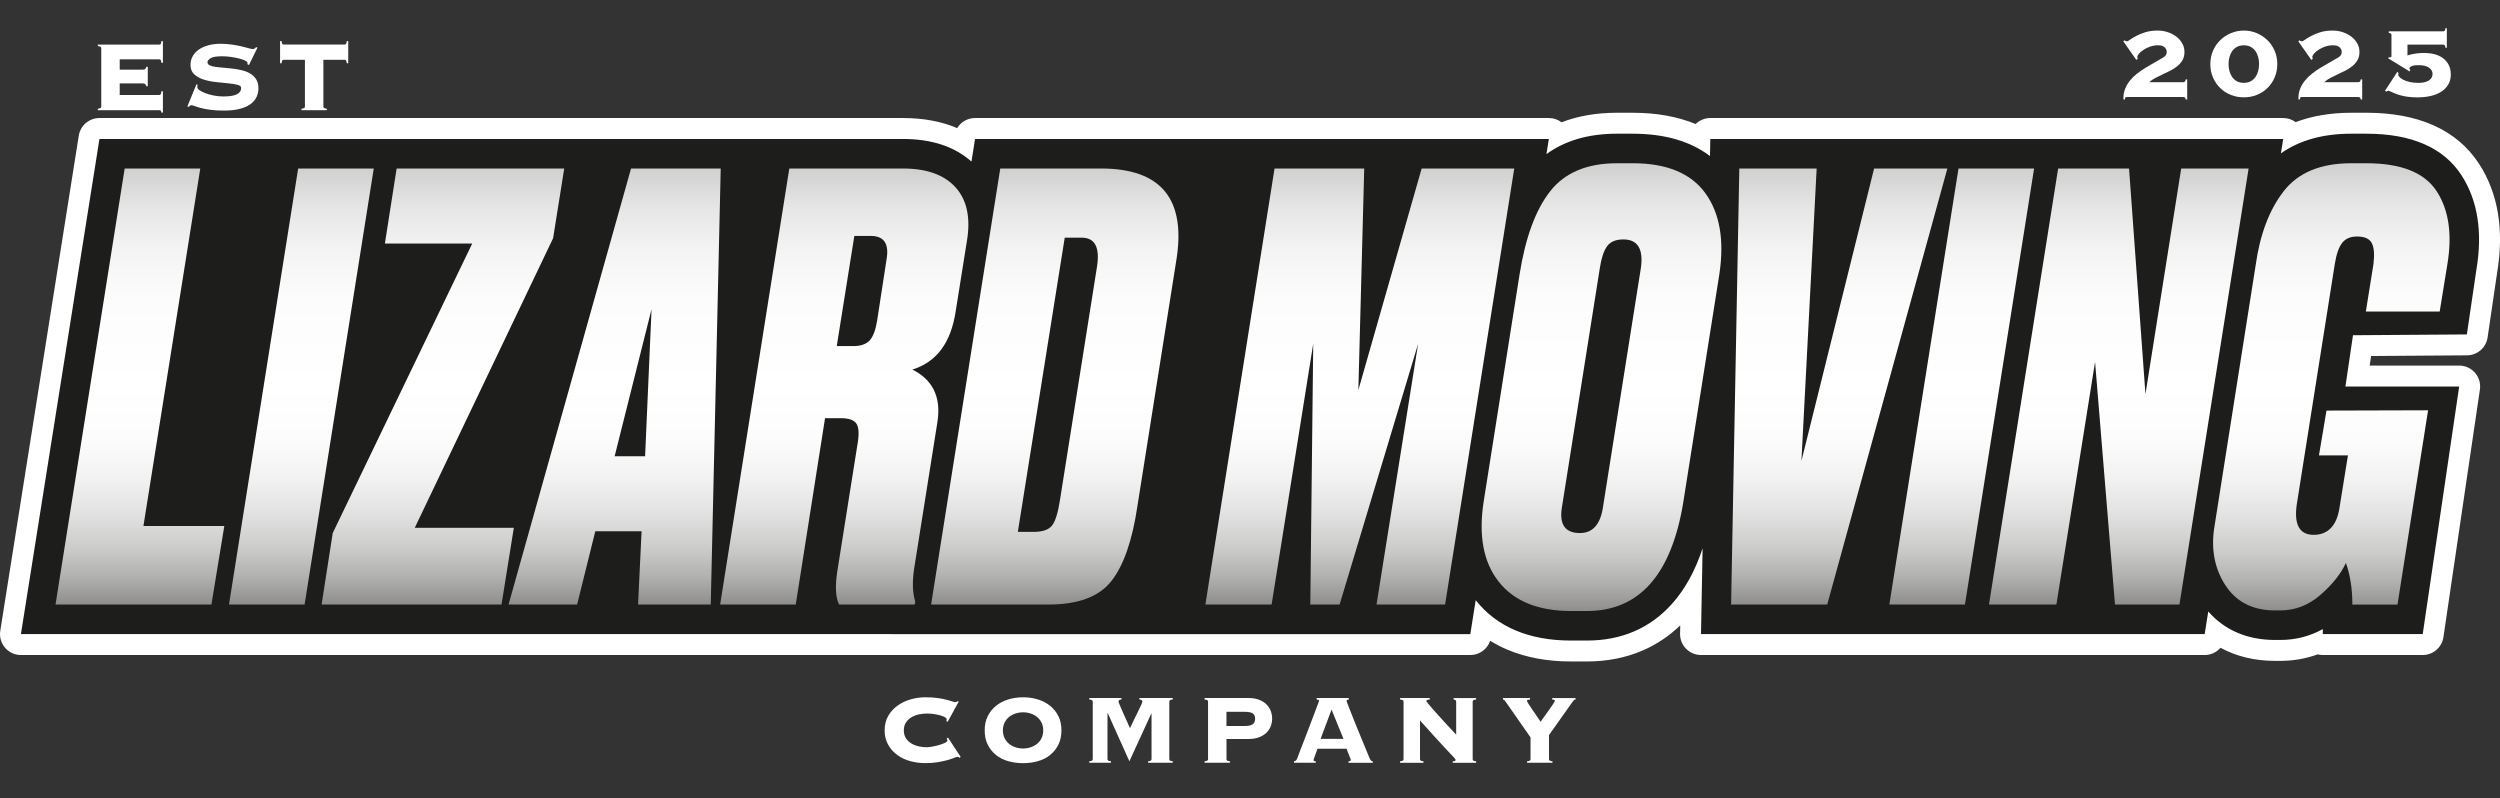 <?xml version="1.0" encoding="UTF-8"?> <svg xmlns="http://www.w3.org/2000/svg" xmlns:xlink="http://www.w3.org/1999/xlink" id="_Слой_2" data-name="Слой 2" viewBox="0 0 1692.8 540.48"><rect x="0" y="0" width="1692.8" height="540.48" fill="#333333" stroke="none"/><defs><style> .cls-1 { fill: url(#_Безымянный_градиент_137-12); } .cls-2 { fill: url(#_Безымянный_градиент_137-10); } .cls-3 { fill: url(#_Безымянный_градиент_137-11); } .cls-4 { fill: #1d1d1b; } .cls-5 { fill: url(#_Безымянный_градиент_137); } .cls-6 { fill: #fff; } .cls-7 { fill: url(#_Безымянный_градиент_137-3); } .cls-8 { fill: url(#_Безымянный_градиент_137-7); } .cls-9 { fill: url(#_Безымянный_градиент_137-5); } .cls-10 { fill: url(#_Безымянный_градиент_137-2); } .cls-11 { fill: url(#_Безымянный_градиент_137-8); } .cls-12 { fill: url(#_Безымянный_градиент_137-6); } .cls-13 { fill: url(#_Безымянный_градиент_137-4); } .cls-14 { fill: url(#_Безымянный_градиент_137-9); } </style><linearGradient id="_Безымянный_градиент_137" data-name="Безымянный градиент 137" x1="94.74" y1="409.36" x2="94.74" y2="114.1" gradientUnits="userSpaceOnUse"><stop offset="0" stop-color="#8f8e8d"></stop><stop offset=".06" stop-color="#afafae"></stop><stop offset=".13" stop-color="#cccccb"></stop><stop offset=".21" stop-color="#e2e2e2"></stop><stop offset=".29" stop-color="#f2f2f2"></stop><stop offset=".38" stop-color="#fcfcfc"></stop><stop offset=".5" stop-color="#fff"></stop><stop offset=".7" stop-color="#fcfcfc"></stop><stop offset=".81" stop-color="#f4f4f4"></stop><stop offset=".91" stop-color="#e6e6e6"></stop><stop offset=".99" stop-color="#d2d2d2"></stop><stop offset="1" stop-color="#d0d0d0"></stop></linearGradient><linearGradient id="_Безымянный_градиент_137-2" data-name="Безымянный градиент 137" x1="204.07" x2="204.07" xlink:href="#_Безымянный_градиент_137"></linearGradient><linearGradient id="_Безымянный_градиент_137-3" data-name="Безымянный градиент 137" x1="299.9" x2="299.9" xlink:href="#_Безымянный_градиент_137"></linearGradient><linearGradient id="_Безымянный_градиент_137-4" data-name="Безымянный градиент 137" x1="416.18" x2="416.18" xlink:href="#_Безымянный_градиент_137"></linearGradient><linearGradient id="_Безымянный_градиент_137-5" data-name="Безымянный градиент 137" x1="571.65" x2="571.65" xlink:href="#_Безымянный_градиент_137"></linearGradient><linearGradient id="_Безымянный_градиент_137-6" data-name="Безымянный градиент 137" x1="714.21" x2="714.21" xlink:href="#_Безымянный_градиент_137"></linearGradient><linearGradient id="_Безымянный_градиент_137-7" data-name="Безымянный градиент 137" x1="920.76" x2="920.76" xlink:href="#_Безымянный_градиент_137"></linearGradient><linearGradient id="_Безымянный_градиент_137-8" data-name="Безымянный градиент 137" x1="1084.4" y1="413.72" x2="1084.4" y2="110.53" xlink:href="#_Безымянный_градиент_137"></linearGradient><linearGradient id="_Безымянный_градиент_137-9" data-name="Безымянный градиент 137" x1="1245.38" x2="1245.38" xlink:href="#_Безымянный_градиент_137"></linearGradient><linearGradient id="_Безымянный_градиент_137-10" data-name="Безымянный градиент 137" x1="1328.32" x2="1328.32" xlink:href="#_Безымянный_градиент_137"></linearGradient><linearGradient id="_Безымянный_градиент_137-11" data-name="Безымянный градиент 137" x1="1434.68" x2="1434.68" xlink:href="#_Безымянный_градиент_137"></linearGradient><linearGradient id="_Безымянный_градиент_137-12" data-name="Безымянный градиент 137" x1="1578.58" y1="413.33" x2="1578.58" y2="110.53" xlink:href="#_Безымянный_градиент_137"></linearGradient></defs><g id="_Слой_5" data-name="Слой 5"><g><g id="_ТЕМНЫЙ_КОНТУР" data-name="ТЕМНЫЙ КОНТУР"><path class="cls-4" d="M1063.82,440.81c-24.64,0-44.7-6.48-59.82-19.3l-1.42,8.96c-.55,3.44-3.51,5.98-7,5.98H14.17c-2.07,0-4.04-.91-5.39-2.49-1.35-1.58-1.93-3.66-1.61-5.71L60.34,92.99c.55-3.44,3.51-5.98,7-5.98h544.08c16.12,0,29.91,3.33,41.18,9.91l.62-3.93c.55-3.44,3.51-5.98,7-5.98h388.53c2.07,0,4.04.91,5.39,2.48.49.57.88,1.21,1.16,1.89,11.41-5.28,24.63-7.94,39.48-7.94h10.71c17.63,0,32.9,3.25,45.58,9.67.48-3.45,3.45-6.1,7.02-6.1h387.91c2.07,0,4.04.91,5.39,2.49.44.51.79,1.08,1.06,1.67,11.4-5.14,24.66-7.73,39.58-7.73h10.31c33.23,0,56.9,10.58,70.37,31.44,11.93,18.47,15.67,41.57,11.13,68.66l-6.47,43.93c-.51,3.46-3.47,6.03-6.96,6.05l-71.04.5-3.04,20.61h68.82c2.06,0,4.02.9,5.36,2.46,1.35,1.56,1.95,3.63,1.65,5.67l-24.69,167.63c-.51,3.48-3.5,6.05-7.01,6.05h-67.65c-1.28,0-2.49-.34-3.52-.94-7.96,3.26-16.44,4.91-25.29,4.91h-3.58c-15.46,0-29.13-4.21-40.23-12.28l-.37,2.33c-.55,3.44-3.51,5.98-7,5.98h-341.05c-1.9,0-3.73-.77-5.06-2.12-1.33-1.36-2.06-3.19-2.03-5.1l.48-25.58c-2.41,3.55-5.01,6.88-7.81,10-16.16,18.03-37.29,27.17-62.83,27.17h-10.72Z"></path><path class="cls-6" d="M1602.34,90.53c30.67,0,52.34,9.49,64.42,28.2,10.95,16.96,14.34,38.39,10.08,63.72l-6.48,44-77.11.54-5.12,34.74h77.03l-24.69,167.63h-67.65v-3.38c-8.86,4.88-18.51,7.35-28.81,7.35h-3.58c-18.68,0-34.13-6.63-45.17-19.28l-2.43,15.31h-341.05l1.09-58.13c-5.04,15.35-11.92,27.8-20.78,37.69-14.75,16.46-34.12,24.81-57.55,24.81h-10.72c-28.49,0-50.22-9.2-64.6-27.32l-3.64,22.95H14.17L67.34,94.1h544.08c19.45,0,35.01,5.15,46.37,15.32l2.43-15.32h388.53l-1.62,10.25c12.61-9.19,28.57-13.82,47.65-13.82h10.71c21.61,0,39.14,5.08,52.38,15.15l.22-11.58h387.91l-1.55,9.75c12.54-8.85,28.47-13.32,47.58-13.32h10.31M1546,94.1h0M1048.75,94.1h0M1665.17,261.73h0M1602.34,76.35h-10.31c-13.88,0-26.46,2.13-37.61,6.34-2.35-1.74-5.26-2.77-8.41-2.77h-387.91c-3.86,0-7.37,1.55-9.93,4.06-12.35-5.07-26.62-7.63-42.67-7.63h-10.71c-13.79,0-26.32,2.17-37.44,6.46-2.38-1.82-5.36-2.89-8.58-2.89h-388.54c-5.08,0-9.61,2.69-12.12,6.82-10.64-4.53-22.9-6.82-36.68-6.82H67.34c-6.97,0-12.91,5.07-14,11.95L.18,427.14c-.65,4.1.53,8.27,3.22,11.42,2.69,3.15,6.63,4.97,10.78,4.97h981.41c6.17,0,11.53-3.97,13.44-9.66,3.69,2.29,7.59,4.31,11.69,6.04,12.53,5.3,27.03,7.98,43.11,7.98h10.72c13.6,0,26.27-2.49,37.64-7.39,9.39-4.05,17.96-9.76,25.53-17.03l-.11,5.61c-.07,3.8,1.39,7.48,4.06,10.19,2.67,2.72,6.31,4.25,10.12,4.25h341.05c4.24,0,8.1-1.88,10.72-4.9,10.74,5.85,23.19,8.87,36.88,8.87h3.58c8.81,0,17.28-1.48,25.31-4.41,1.12.28,2.29.44,3.5.44h67.65c7.03,0,13-5.15,14.02-12.11l24.64-167.27c.14-.79.21-1.6.21-2.43,0-7.83-6.34-14.17-14.17-14.17h-60.62l.96-6.48,64.96-.46c6.99-.05,12.9-5.19,13.92-12.11l6.46-43.86c4.82-28.86.73-53.62-12.17-73.61-7.55-11.69-18.13-20.58-31.46-26.41-12.54-5.49-27.63-8.27-44.87-8.27h0Z"></path></g><g><path class="cls-6" d="M640.83,488.23c.05-.17.1-.35.12-.54.03-.19.04-.43.04-.71,0-.44-.38-.89-1.12-1.33-.75-.44-1.75-.85-3-1.21-1.25-.36-2.68-.67-4.29-.92-1.61-.25-3.31-.37-5.08-.37-1.67,0-3.42.19-5.25.58s-3.51,1.03-5.04,1.92c-1.53.89-2.78,2.07-3.75,3.54-.97,1.47-1.46,3.26-1.46,5.38s.49,3.9,1.46,5.37c.97,1.47,2.22,2.65,3.75,3.54,1.53.89,3.21,1.53,5.04,1.92,1.83.39,3.58.58,5.25.58.72,0,1.86-.12,3.42-.38,1.55-.25,3.11-.6,4.67-1.04,1.55-.44,2.93-.94,4.12-1.5,1.19-.55,1.79-1.14,1.79-1.75,0-.28-.06-.5-.17-.67-.11-.17-.22-.36-.33-.58l.92-.58,8.58,13.08-1,.58c-.11-.28-.26-.46-.46-.54-.2-.08-.43-.12-.71-.12-.39,0-1.17.24-2.33.71-1.17.47-2.68.97-4.54,1.5-1.86.53-4.04,1-6.54,1.42s-5.3.62-8.42.62c-3.33,0-6.64-.43-9.92-1.29-3.28-.86-6.22-2.22-8.83-4.08-2.61-1.86-4.72-4.19-6.33-7-1.61-2.8-2.42-6.07-2.42-9.79s.8-6.99,2.42-9.79c1.61-2.8,3.72-5.14,6.33-7,2.61-1.86,5.55-3.26,8.83-4.21s6.58-1.42,9.92-1.42,6.21.18,8.62.54c2.42.36,4.46.76,6.12,1.21,1.61.45,2.86.82,3.75,1.12.89.31,1.55.46,2,.46.5,0,.92-.22,1.25-.67l.92.25-7.5,13.75-.83-.58Z"></path><path class="cls-6" d="M692.74,472.15c3.55,0,6.9.49,10.04,1.46,3.14.97,5.89,2.4,8.25,4.29,2.36,1.89,4.24,4.22,5.62,7,1.39,2.78,2.08,6,2.08,9.67s-.7,6.89-2.08,9.67c-1.39,2.78-3.26,5.11-5.62,7-2.36,1.89-5.11,3.28-8.25,4.17-3.14.89-6.49,1.33-10.04,1.33s-6.9-.44-10.04-1.33c-3.14-.89-5.89-2.28-8.25-4.17-2.36-1.89-4.24-4.22-5.62-7-1.39-2.78-2.08-6-2.08-9.67s.69-6.89,2.08-9.67c1.39-2.78,3.26-5.11,5.62-7,2.36-1.89,5.11-3.32,8.25-4.29,3.14-.97,6.48-1.46,10.04-1.46ZM692.74,482.32c-1.83,0-3.57.28-5.21.83-1.64.56-3.08,1.35-4.33,2.37-1.25,1.03-2.25,2.31-3,3.83-.75,1.53-1.12,3.26-1.12,5.21s.38,3.68,1.12,5.21c.75,1.53,1.75,2.81,3,3.83,1.25,1.03,2.69,1.82,4.33,2.38,1.64.56,3.38.83,5.21.83s3.57-.28,5.21-.83c1.64-.55,3.08-1.35,4.33-2.38,1.25-1.03,2.25-2.3,3-3.83.75-1.53,1.12-3.26,1.12-5.21s-.38-3.68-1.12-5.21c-.75-1.53-1.75-2.8-3-3.83-1.25-1.03-2.69-1.82-4.33-2.37-1.64-.55-3.38-.83-5.21-.83Z"></path><path class="cls-6" d="M777.39,515.48c1.05-.11,1.71-.29,1.96-.54s.38-.57.38-.96v-30.66l-.17-.17-14.83,32.33-14.66-32.66h-.17v31.16c0,.39.12.71.38.96s.9.43,1.96.54v1h-14.66v-1c1.05-.11,1.71-.29,1.96-.54s.38-.57.38-.96v-38.83c0-.39-.12-.71-.38-.96-.25-.25-.9-.43-1.96-.54v-1h21.75v1c-1.33.06-2,.56-2,1.5,0,.06.17.5.5,1.33s.76,1.86,1.29,3.08c.53,1.22,1.11,2.54,1.75,3.96.64,1.42,1.25,2.78,1.83,4.08.58,1.31,1.1,2.46,1.54,3.46.44,1,.75,1.67.92,2,.94-2.11,1.92-4.17,2.92-6.17s1.9-3.83,2.71-5.5c.8-1.67,1.46-3.05,1.96-4.17.5-1.11.75-1.8.75-2.08,0-.94-.67-1.44-2-1.5v-1h22.58v1c-1.06.11-1.71.29-1.96.54-.25.25-.37.57-.37.96v38.83c0,.39.12.71.37.96.25.25.9.43,1.96.54v1h-16.67v-1Z"></path><path class="cls-6" d="M830.47,513.98c0,.39.12.71.38.96s.9.43,1.96.54v1h-17.16v-1c1.05-.11,1.71-.29,1.96-.54s.38-.57.38-.96v-38.83c0-.39-.12-.71-.38-.96-.25-.25-.9-.43-1.96-.54v-1h29.83c2.61,0,4.92.38,6.92,1.12,2,.75,3.67,1.76,5,3.04,1.33,1.28,2.33,2.76,3,4.46.67,1.7,1,3.46,1,5.29s-.33,3.6-1,5.29c-.67,1.69-1.67,3.17-3,4.42-1.33,1.25-3,2.25-5,3-2,.75-4.31,1.12-6.92,1.12h-15v13.58ZM843.13,491.57c2.33,0,4.04-.39,5.12-1.17,1.08-.78,1.62-2.05,1.62-3.83,0-1.61-.54-2.78-1.62-3.5-1.08-.72-2.79-1.08-5.12-1.08h-12.67v9.58h12.67Z"></path><path class="cls-6" d="M889.46,514.65c0,.28.1.49.29.62.19.14.6.21,1.21.21v1h-14.75v-1c.61-.11,1.05-.29,1.33-.54.28-.25.55-.71.83-1.38.11-.28.39-1.03.83-2.25.44-1.22,1.03-2.76,1.75-4.62.72-1.86,1.53-3.93,2.42-6.21.89-2.28,1.78-4.6,2.67-6.96.89-2.36,1.76-4.67,2.62-6.92.86-2.25,1.62-4.26,2.29-6.04.67-1.78,1.21-3.22,1.62-4.33.42-1.11.62-1.69.62-1.75,0-.28-.18-.47-.54-.58-.36-.11-.74-.19-1.12-.25v-1h21.75v1c-.45.06-.81.14-1.08.25-.28.11-.42.39-.42.83,0,.11.26.83.79,2.17.53,1.33,1.21,3.07,2.04,5.21.83,2.14,1.79,4.56,2.88,7.25,1.08,2.7,2.21,5.44,3.37,8.25,1.17,2.81,2.29,5.54,3.38,8.21s2.07,5.05,2.96,7.17c.44,1,.82,1.67,1.12,2,.3.33.71.5,1.21.5v1h-16.42v-1c1.05-.05,1.58-.39,1.58-1,0-.05-.14-.43-.42-1.12-.28-.69-.58-1.47-.92-2.33-.33-.86-.65-1.68-.96-2.46-.31-.78-.49-1.3-.54-1.58h-19.75c-.56,1.5-1,2.72-1.33,3.67-.33.94-.6,1.69-.79,2.25-.2.56-.33.96-.42,1.21-.08.25-.12.43-.12.54ZM909.7,500.32l-8.08-19.83-7.42,19.83h15.5Z"></path><path class="cls-6" d="M950.36,475.15c0-.39-.12-.71-.38-.96-.25-.25-.9-.43-1.96-.54v-1h20.08v1c-.94.06-1.57.18-1.87.38-.31.2-.46.43-.46.71,0,.11.36.61,1.08,1.5.72.89,1.67,2,2.83,3.33,1.17,1.33,2.49,2.82,3.96,4.46,1.47,1.64,2.96,3.28,4.46,4.92,1.5,1.64,2.94,3.2,4.33,4.67,1.39,1.47,2.58,2.74,3.58,3.79v-22.25c0-.94-.58-1.44-1.75-1.5v-1h15.25v1c-1.06.11-1.71.29-1.96.54-.25.25-.37.57-.37.96v38.83c0,.39.12.71.37.96.25.25.9.43,1.96.54v1h-15.83v-1c.78,0,1.29-.08,1.54-.25.25-.17.38-.39.38-.67,0-.17-.08-.38-.25-.62s-.53-.68-1.08-1.29c-.56-.61-1.38-1.49-2.46-2.62s-2.51-2.67-4.29-4.58c-1.78-1.92-3.97-4.3-6.58-7.17-2.61-2.86-5.75-6.34-9.42-10.46v26.16c0,.39.12.71.38.96s.9.43,1.96.54v1h-15.83v-1c1.05-.11,1.71-.29,1.96-.54s.38-.57.38-.96v-38.83Z"></path><path class="cls-6" d="M1066.85,472.65v1c-.45,0-.82.15-1.12.46s-.6.65-.88,1.04l-16,22.58v16.25c0,.39.12.71.38.96s.9.43,1.96.54v1h-17.17v-1c1.05-.11,1.71-.29,1.96-.54s.37-.57.37-.96v-14.66l-15.91-22.83c-.89-1.28-1.47-2.07-1.75-2.38-.28-.3-.61-.46-1-.46v-1h18.33v1c-.5,0-.97.06-1.42.17-.45.11-.67.39-.67.83,0,.22.36.89,1.08,2,.72,1.11,1.57,2.39,2.54,3.83.97,1.45,1.99,2.92,3.04,4.42,1.05,1.5,1.92,2.78,2.58,3.83.17-.28.53-.79,1.08-1.54.55-.75,1.18-1.62,1.88-2.62.69-1,1.44-2.05,2.25-3.17.8-1.11,1.53-2.14,2.17-3.08.64-.94,1.18-1.76,1.62-2.46.44-.69.67-1.1.67-1.21,0-.44-.21-.72-.62-.83-.42-.11-.82-.17-1.21-.17v-1h15.83Z"></path></g><g><path class="cls-5" d="M84.42,114.1h51.19l-38.49,242.08h54.77l-8.73,53.18H37.59L84.42,114.1Z"></path><path class="cls-10" d="M253.08,114.1l-46.83,295.26h-51.19l46.83-295.26h51.19Z"></path><path class="cls-7" d="M268.55,114.1h113.5l-7.54,47.23-93.66,196.04h67.07l-8.33,51.99h-121.83l7.54-48.42,94.45-196.04h-59.13l7.94-50.8Z"></path><path class="cls-13" d="M432.05,409.36l2.38-49.61h-31.35l-12.3,49.61h-46.43l82.94-295.26h60.72l-6.75,295.26h-49.21ZM416.18,308.95h20.63l4.37-99.61-25,99.61Z"></path><path class="cls-9" d="M558.65,283.16l-19.84,126.2h-51.19l46.83-295.26h76.99c16.13,0,28.04,4.3,35.71,12.9,7.67,8.6,10.18,20.71,7.54,36.31l-7.54,47.22c-3.17,21.43-12.96,34.66-29.37,39.69,13.75,6.88,19.45,18.52,17.06,34.92l-15.88,100.01c-1.33,9-1.06,16.41.79,22.22l-.4,1.98h-51.19c-2.38-4.76-2.78-12.3-1.19-22.62l13.49-84.93c1.32-7.14,1.19-12.04-.4-14.68-1.59-2.64-5.16-3.97-10.71-3.97h-10.71ZM578.49,159.74l-11.91,74.61h11.11c5.02,0,8.73-1.25,11.11-3.77,2.38-2.51,4.1-7.08,5.16-13.69l6.35-41.27c1.85-10.58-1.72-15.87-10.71-15.87h-11.11Z"></path><path class="cls-12" d="M630.47,409.36l46.83-295.26h68.26c41.01,0,57.94,21.03,50.8,63.1l-26.19,165.49c-3.44,23.28-9.33,40.22-17.66,50.8-8.33,10.58-22.56,15.87-42.66,15.87h-79.37ZM720.95,160.93l-31.75,199.22h10.71c6.08,0,10.25-1.45,12.5-4.37,2.24-2.91,4.03-8.73,5.36-17.46l25-157.55c2.11-13.23-1.33-19.84-10.32-19.84h-11.51Z"></path><path class="cls-8" d="M816.19,409.36l46.83-295.26h60.72l-3.97,150.01,42.86-150.01h62.7l-46.83,295.26h-46.43l28.18-176.6-53.18,176.6h-19.84l1.98-176.6-28.18,176.6h-44.84Z"></path><path class="cls-11" d="M1094.78,110.53h10.71c23.02,0,39.42,6.75,49.21,20.24,9.79,13.49,12.96,31.75,9.53,54.77l-24.61,155.57c-8.2,48.42-29.9,72.62-65.08,72.62h-10.71c-22.22,0-38.56-6.61-49.01-19.84-10.46-13.23-13.82-31.48-10.12-54.76l24.21-153.18c3.97-25.13,10.91-43.98,20.83-56.55,9.92-12.56,24.93-18.85,45.04-18.85ZM1099.14,162.12c-5.03,0-8.67,1.53-10.91,4.56-2.25,3.04-3.91,8-4.96,14.88l-25.79,162.71c-1.59,11.11,2.51,16.67,12.3,16.67,8.46,0,13.62-5.56,15.48-16.67l25.8-162.71c1.85-12.96-2.12-19.45-11.91-19.45Z"></path><path class="cls-14" d="M1172.16,409.36l5.56-295.26h52.38l-10.32,198.03,49.21-198.03h49.61l-81.36,295.26h-65.08Z"></path><path class="cls-2" d="M1377.33,114.1l-46.83,295.26h-51.19l46.83-295.26h51.19Z"></path><path class="cls-3" d="M1393.6,114.1h48.02l11.11,152.79,24.21-152.79h45.64l-46.83,295.26h-43.65l-13.49-164.3-26.19,164.3h-45.64l46.83-295.26Z"></path><path class="cls-1" d="M1544.01,413.33h-3.57c-15.08,0-26.33-5.75-33.73-17.26-7.4-11.51-9.79-24.93-7.14-40.28l27.78-176.2c2.91-20.9,9.26-37.63,19.05-50.2,9.79-12.56,25-18.85,45.64-18.85h10.32c23.54,0,39.42,6.35,47.62,19.05,8.2,12.7,10.58,29.24,7.14,49.61l-5.16,31.75h-50l5.16-32.15c.79-6.61.4-11.37-1.19-14.29-1.59-2.91-4.9-4.37-9.92-4.37-4.5,0-7.88,1.46-10.12,4.37-2.25,2.91-3.91,7.68-4.96,14.29l-25.8,163.11c-1.85,13.49,1.98,20.24,11.51,20.24s15.61-6.08,17.46-18.25l5.74-35.53h-19.63s5.1-30.35,5.1-30.35l68.79-.2-5.26,33.41-15.45,98.15h-30.56c0-10.58-1.46-19.97-4.37-28.18-3.44,7.41-9.2,14.62-17.26,21.63-8.07,7.01-17.13,10.52-27.19,10.52Z"></path></g><g><path class="cls-6" d="M1477.92,55.69c.67,0,1.15-.13,1.46-.38.3-.25.51-.77.62-1.56h1v13.61h-1c-.11-.79-.35-1.27-.71-1.44-.36-.17-.96-.25-1.79-.25h-37c-.56,0-.97.08-1.25.25-.28.17-.42.65-.42,1.44h-1c-.11-2.48.22-4.76,1-6.85.78-2.08,1.86-4,3.25-5.75,1.39-1.75,3.01-3.35,4.87-4.82,1.86-1.46,3.8-2.82,5.83-4.06,2.03-1.24,4.07-2.42,6.12-3.55,2.05-1.13,4-2.25,5.83-3.38.83-.51,1.44-1.04,1.83-1.61.39-.56.58-1.32.58-2.28,0-1.07-.46-2.07-1.37-3-.92-.93-2.43-1.39-4.54-1.39-1.94,0-3.76.31-5.46.93-1.7.62-3.18,1.35-4.46,2.2-1.28.84-2.28,1.7-3,2.58-.72.87-1.08,1.59-1.08,2.16,0,.34.11.76.33,1.27l-1,.76-8.83-12.59.92-.68c.17.17.38.32.62.46.25.14.54.21.88.21.44,0,1.18-.38,2.21-1.14,1.03-.76,2.4-1.59,4.12-2.49,1.78-.96,3.86-1.8,6.25-2.54,2.39-.73,5.17-1.1,8.33-1.1,2.39,0,4.67.37,6.83,1.1,2.17.73,4.08,1.73,5.75,3,1.67,1.27,3,2.79,4,4.56,1,1.77,1.5,3.73,1.5,5.87s-.43,3.89-1.29,5.41c-.86,1.52-1.99,2.86-3.37,4.01-1.39,1.16-2.96,2.18-4.71,3.08-1.75.9-3.51,1.76-5.29,2.58-1.78.82-3.47,1.65-5.08,2.49-1.61.85-2.97,1.8-4.08,2.87h22.58Z"></path><path class="cls-6" d="M1519.33,20.7c3.11,0,6.03.58,8.75,1.73,2.72,1.16,5.12,2.75,7.21,4.77s3.72,4.42,4.92,7.18c1.19,2.76,1.79,5.78,1.79,9.04s-.6,6.28-1.79,9.04c-1.2,2.76-2.83,5.16-4.92,7.18s-4.49,3.58-7.21,4.65c-2.72,1.07-5.64,1.61-8.75,1.61s-5.96-.54-8.71-1.61c-2.75-1.07-5.17-2.62-7.25-4.65s-3.72-4.42-4.92-7.18c-1.2-2.76-1.79-5.77-1.79-9.04s.6-6.28,1.79-9.04c1.19-2.76,2.83-5.16,4.92-7.18s4.5-3.62,7.25-4.77c2.75-1.15,5.65-1.73,8.71-1.73ZM1519.33,30.68c-1.83,0-3.4.37-4.71,1.09-1.31.73-2.37,1.7-3.21,2.91-.83,1.21-1.44,2.57-1.83,4.08-.39,1.52-.58,3.06-.58,4.63s.19,3.12.58,4.63c.39,1.52,1,2.88,1.83,4.09.83,1.21,1.9,2.18,3.21,2.9,1.3.73,2.88,1.09,4.71,1.09s3.4-.36,4.71-1.09c1.3-.73,2.37-1.7,3.21-2.9.83-1.21,1.44-2.57,1.83-4.09.39-1.52.58-3.06.58-4.63s-.2-3.12-.58-4.63c-.39-1.52-1-2.88-1.83-4.08-.83-1.21-1.9-2.18-3.21-2.91-1.31-.73-2.88-1.09-4.71-1.09Z"></path><path class="cls-6" d="M1596.41,55.69c.67,0,1.15-.13,1.46-.38.3-.25.51-.77.62-1.56h1v13.61h-1c-.11-.79-.35-1.27-.71-1.44-.36-.17-.96-.25-1.79-.25h-37c-.56,0-.97.08-1.25.25-.28.17-.42.65-.42,1.44h-1c-.11-2.48.22-4.76,1-6.85.78-2.08,1.86-4,3.25-5.75,1.39-1.75,3.01-3.35,4.87-4.82,1.86-1.46,3.8-2.82,5.83-4.06,2.03-1.24,4.07-2.42,6.12-3.55,2.05-1.13,4-2.25,5.83-3.38.83-.51,1.44-1.04,1.83-1.61.39-.56.58-1.32.58-2.28,0-1.07-.46-2.07-1.37-3-.92-.93-2.43-1.39-4.54-1.39-1.94,0-3.76.31-5.46.93-1.7.62-3.18,1.35-4.46,2.2-1.28.84-2.28,1.7-3,2.58-.72.87-1.08,1.59-1.08,2.16,0,.34.11.76.33,1.27l-1,.76-8.83-12.59.92-.68c.17.17.38.32.62.46.25.14.54.21.88.21.44,0,1.18-.38,2.21-1.14,1.03-.76,2.4-1.59,4.12-2.49,1.78-.96,3.86-1.8,6.25-2.54,2.39-.73,5.17-1.1,8.33-1.1,2.39,0,4.67.37,6.83,1.1,2.17.73,4.08,1.73,5.75,3,1.67,1.27,3,2.79,4,4.56,1,1.77,1.5,3.73,1.5,5.87s-.43,3.89-1.29,5.41c-.86,1.52-1.99,2.86-3.37,4.01-1.39,1.16-2.96,2.18-4.71,3.08-1.75.9-3.51,1.76-5.29,2.58-1.78.82-3.47,1.65-5.08,2.49-1.61.85-2.97,1.8-4.08,2.87h22.58Z"></path><path class="cls-6" d="M1624.15,49.44c-.17.39-.25.82-.25,1.27,0,.39.29.9.88,1.52.58.62,1.46,1.23,2.62,1.82,1.17.59,2.61,1.09,4.33,1.48,1.72.39,3.72.59,6,.59,2.83,0,5.11-.53,6.83-1.59,1.72-1.06,2.58-2.57,2.58-4.53,0-1.62-.79-3.01-2.38-4.15-1.58-1.15-3.9-1.72-6.96-1.72-2.39,0-4.04.24-4.96.72-.92.48-1.37.97-1.37,1.48,0,.17.05.33.17.46.11.14.25.35.42.63l-.5.93-14.5-8.87.58-.85c.11.11.28.17.5.17h.5c.44,0,.67-.28.67-.84v-14.2c0-.62-.2-1.01-.58-1.18-.39-.17-.81-.28-1.25-.34v-1.01h36.83c.33,0,.67-.13,1-.38.33-.25.5-.83.5-1.73h1v13.18h-1c0-.84-.17-1.41-.5-1.69-.33-.28-.67-.42-1-.42h-24.16v7.35c1.94-.62,3.83-1.06,5.67-1.31,1.83-.25,3.72-.38,5.67-.38,2.33,0,4.58.27,6.75.8,2.17.54,4.08,1.39,5.75,2.58,1.67,1.18,3,2.7,4,4.56s1.5,4.14,1.5,6.85c0,2.42-.56,4.59-1.67,6.51-1.11,1.92-2.67,3.54-4.67,4.86-2,1.32-4.39,2.31-7.17,2.96-2.78.65-5.83.97-9.17.97-2.33,0-4.44-.13-6.33-.38-1.89-.26-3.58-.6-5.08-1.02s-2.78-.87-3.83-1.32c-1.06-.45-1.92-.82-2.58-1.11-.39-.17-.75-.33-1.08-.47-.33-.14-.58-.21-.75-.21-.28,0-.7.2-1.25.6l-1-.51,8.33-12.81.92.76Z"></path></g><g><path class="cls-6" d="M99.06,58.4c-.11-.56-.35-1.03-.71-1.39-.36-.37-.96-.55-1.79-.55h-15.5v7.86h26.75c.44,0,.78-.16,1-.46.22-.31.39-1,.5-2.07h1v14.45h-1c-.11-.73-.28-1.18-.5-1.35-.22-.17-.56-.25-1-.25h-41.58v-1.01c1.05-.11,1.71-.3,1.96-.55s.38-.58.38-.97v-39.38c0-.39-.12-.72-.38-.97-.25-.25-.9-.44-1.96-.55v-1.01h41.58c.44,0,.78-.15,1-.46.22-.31.39-.94.5-1.9h1v14.7h-1c-.11-.96-.28-1.59-.5-1.9-.22-.31-.56-.46-1-.46h-26.75v7.01h15.5c.83,0,1.43-.18,1.79-.55.36-.37.6-.83.71-1.39h1v13.18h-1Z"></path><path class="cls-6" d="M133.81,57.47c-.11.34-.17.93-.17,1.77,0,.56.51,1.2,1.54,1.9,1.03.71,2.36,1.37,4,1.99,1.64.62,3.51,1.14,5.62,1.56,2.11.42,4.25.63,6.42.63,4.17,0,7.22-.49,9.17-1.48,1.94-.99,2.92-2.41,2.92-4.27,0-1.01-.85-1.73-2.54-2.16-1.7-.42-3.82-.76-6.37-1.01-2.56-.25-5.31-.53-8.25-.84-2.95-.31-5.69-.87-8.25-1.69-2.56-.82-4.68-2-6.37-3.55-1.7-1.55-2.54-3.68-2.54-6.38,0-2.14.49-4.08,1.46-5.83.97-1.75,2.33-3.24,4.08-4.48,1.75-1.24,3.88-2.21,6.37-2.92,2.5-.7,5.28-1.06,8.33-1.06,2.83,0,5.47.18,7.92.55,2.44.37,4.61.78,6.5,1.23,1.89.45,3.47.86,4.75,1.23,1.28.37,2.19.55,2.75.55s1-.13,1.33-.38c.33-.25.64-.55.92-.89l.92.34-5.75,11.75-1-.51v-.93c0-.51-.54-1.03-1.62-1.56-1.08-.54-2.46-1.01-4.12-1.44-1.67-.42-3.53-.77-5.58-1.06-2.06-.28-4.06-.42-6-.42-3.61,0-6.14.42-7.58,1.27-1.45.85-2.17,1.75-2.17,2.71s.5,1.68,1.5,2.15c1,.48,2.3.83,3.92,1.06,1.61.23,3.44.41,5.5.55,2.05.14,4.17.35,6.33.63,2.17.28,4.28.68,6.33,1.18,2.05.51,3.89,1.25,5.5,2.24,1.61.99,2.92,2.28,3.92,3.89s1.5,3.62,1.5,6.04c0,1.86-.38,3.69-1.12,5.49-.75,1.8-2.03,3.42-3.83,4.86-1.81,1.44-4.22,2.58-7.25,3.42-3.03.84-6.79,1.27-11.29,1.27-3.5,0-6.51-.17-9.04-.51-2.53-.34-4.68-.75-6.46-1.22-1.78-.48-3.18-.92-4.21-1.31-1.03-.39-1.79-.59-2.29-.59-.33,0-.62.11-.87.34-.25.23-.51.48-.79.76l-1-.25,6.17-15.04.83.42Z"></path><path class="cls-6" d="M204.13,73.62c1.05-.11,1.71-.3,1.96-.55s.38-.58.38-.97v-31.61h-14.33c-.45,0-.78.16-1,.46-.22.31-.39.94-.5,1.9h-1v-15.04h1c.11.96.28,1.59.5,1.9.22.31.55.46,1,.46h41.16c.44,0,.78-.15,1-.46.22-.31.39-.94.5-1.9h1v15.04h-1c-.11-.96-.28-1.59-.5-1.9-.22-.31-.56-.46-1-.46h-14.33v31.61c0,.39.12.72.38.97s.9.44,1.96.55v1.01h-17.16v-1.01Z"></path></g></g></g></svg> 